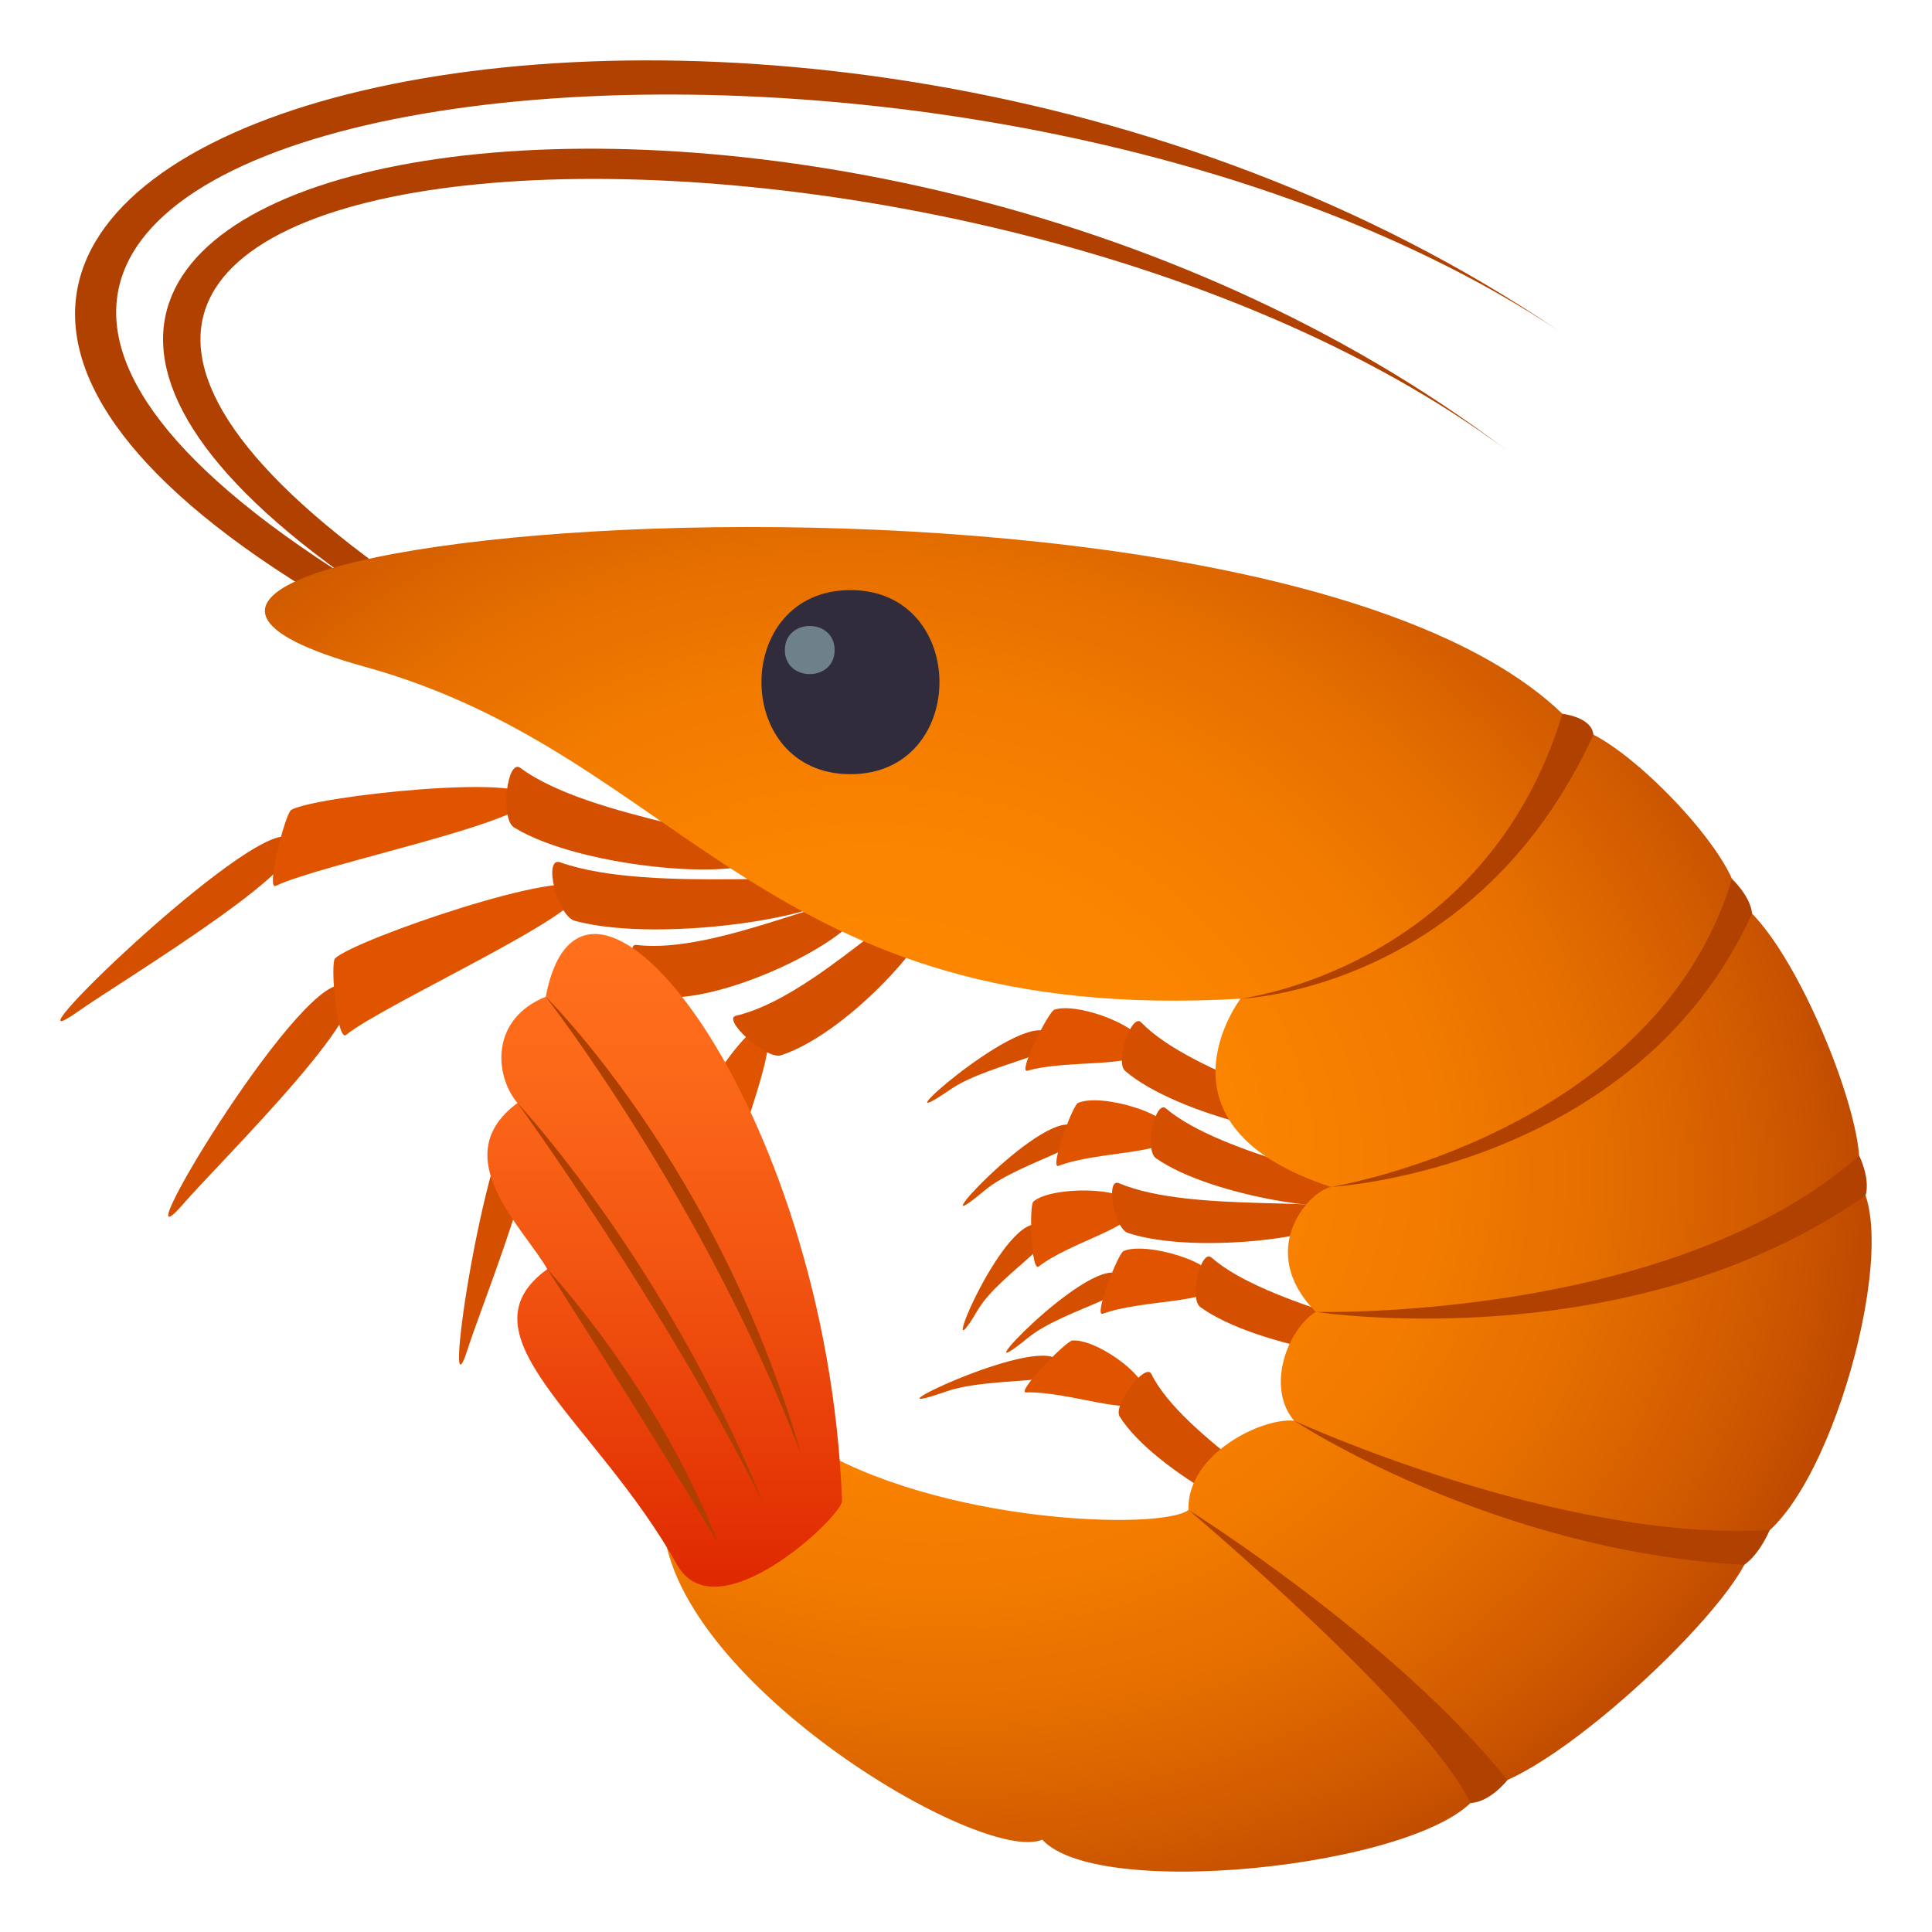 <?xml version="1.0" encoding="utf-8"?>
<!-- Generator: Adobe Illustrator 15.0.0, SVG Export Plug-In . SVG Version: 6.00 Build 0)  -->
<!DOCTYPE svg PUBLIC "-//W3C//DTD SVG 1.1//EN" "http://www.w3.org/Graphics/SVG/1.1/DTD/svg11.dtd">
<svg version="1.1" id="Layer_1" xmlns:x="http://ns.adobe.com/Extensibility/1.0/" xmlns:i="http://ns.adobe.com/AdobeIllustrator/10.0/" xmlns:graph="http://ns.adobe.com/Graphs/1.0/"
	 xmlns="http://www.w3.org/2000/svg" xmlns:xlink="http://www.w3.org/1999/xlink" xmlns:a="http://ns.adobe.com/AdobeSVGViewerExtensions/3.0/"
	 x="0px" y="0px" width="64px" height="64px" viewBox="0 0 64 64" enable-background="new 0 0 64 64" xml:space="preserve">
<path fill="#D44F00" d="M2.586,33.506c1.544-1.087,8.464-5.218,6.962-5.777C8.253,27.242-0.286,35.53,2.586,33.506z"/>
<path fill="#E05400" d="M17.547,26.445c-0.006-0.833-7.086-0.078-7.896,0.381c-0.202,0.112-0.86,2.69-0.512,2.519
	C10.563,28.646,17.551,27.236,17.547,26.445z"/>
<path fill="#D44F00" d="M17.236,25.437c-0.438-0.321-0.677,1.686-0.207,1.974c2.288,1.406,8.026,1.813,8.194,0.919
	C25.354,27.638,19.576,27.174,17.236,25.437z"/>
<path fill="#D44F00" d="M31.484,36.089c1.335-0.92,4.373-1.239,3.189-1.905C33.652,33.606,28.875,37.882,31.484,36.089z"/>
<path fill="#E05400" d="M37.889,34.745c0.145-0.691-2.19-1.566-2.964-1.297c-0.195,0.067-1.221,2.118-0.894,2.022
	C35.375,35.081,37.75,35.402,37.889,34.745z"/>
<path fill="#D44F00" d="M37.803,33.868c-0.315-0.326-0.88,1.308-0.531,1.608c1.705,1.474,6.539,2.581,6.843,1.861
	C44.351,36.782,39.492,35.622,37.803,33.868z"/>
<path fill="#D44F00" d="M6.087,39.864c1.229-1.418,7.003-7.061,5.228-7.229C9.785,32.484,3.8,42.505,6.087,39.864z"/>
<path fill="#E05400" d="M19.244,29.455c-0.305-0.796-7.457,1.653-8.143,2.29c-0.172,0.157,0.063,2.787,0.365,2.537
	C12.708,33.267,19.531,30.212,19.244,29.455z"/>
<path fill="#D44F00" d="M18.555,28.565c-0.574-0.201-0.104,1.779,0.49,1.939c2.904,0.789,9.068-0.221,8.923-1.117
	C27.857,28.693,21.632,29.657,18.555,28.565z"/>
<path fill="#D44F00" d="M15.5,44.669c0.521-1.637,3.273-8.355,1.869-8.111C16.157,36.765,14.531,47.716,15.5,44.669z"/>
<path fill="#D44F00" d="M21.086,31.302c-0.496-0.061,0.441,1.725,0.942,1.742c2.445,0.088,6.849-2.289,6.476-3.113
	C28.217,29.294,23.753,31.64,21.086,31.302z"/>
<path fill="#E05400" d="M25.36,34.028c-0.678-0.492-3.739,4.871-3.79,5.705c-0.014,0.207,1.731,2.191,1.773,1.85
	C23.516,40.181,26,34.493,25.36,34.028z"/>
<path fill="#D44F00" d="M24.382,33.646c-0.487,0.113,1.012,1.469,1.487,1.313c2.327-0.756,5.635-4.5,4.997-5.146
	C30.376,29.313,27.001,33.048,24.382,33.646z"/>
<path fill="#D44F00" d="M32.608,39.443c1.216-1.024,4.199-1.589,2.941-2.155C34.464,36.797,30.23,41.441,32.608,39.443z"/>
<path fill="#E05400" d="M38.815,37.586c0.062-0.7-2.366-1.382-3.104-1.05c-0.187,0.081-0.958,2.206-0.645,2.085
	C36.354,38.124,38.755,38.251,38.815,37.586z"/>
<path fill="#D44F00" d="M38.624,36.719c-0.354-0.298-0.719,1.374-0.335,1.646c1.874,1.328,6.814,2.037,7.03,1.297
	C45.486,39.087,40.517,38.327,38.624,36.719z"/>
<path fill="#D44F00" d="M32.39,43.397c0.765-1.298,3.378-2.637,1.972-2.834C33.149,40.39,30.891,45.935,32.39,43.397z"/>
<path fill="#E05400" d="M37.569,39.966c-0.205-0.681-2.764-0.674-3.338-0.16c-0.145,0.128-0.074,2.352,0.178,2.15
	C35.442,41.139,37.765,40.612,37.569,39.966z"/>
<path fill="#D44F00" d="M37.063,39.194c-0.448-0.188-0.162,1.496,0.303,1.65c2.275,0.755,7.226,0.096,7.15-0.664
	C44.458,39.593,39.462,40.21,37.063,39.194z"/>
<path fill="#D44F00" d="M34.056,44.315c1.238-1.01,4.233-1.542,2.987-2.121C35.968,41.69,31.636,46.286,34.056,44.315z"/>
<path fill="#E05400" d="M40.303,42.526c0.077-0.697-2.339-1.406-3.084-1.084c-0.187,0.08-1.003,2.197-0.687,2.078
	C37.831,43.038,40.23,43.19,40.303,42.526z"/>
<path fill="#D44F00" d="M40.131,41.658c-0.349-0.302-0.747,1.364-0.369,1.64c1.847,1.349,6.773,2.109,7.005,1.373
	C46.946,44.101,41.989,43.285,40.131,41.658z"/>
<path fill="#D44F00" d="M31.341,46.096c1.588-0.556,4.604-0.118,3.694-1.046C34.25,44.247,28.242,47.177,31.341,46.096z"/>
<path fill="#E05400" d="M37.925,46.374c0.372-0.625-1.57-2.037-2.404-1.968c-0.208,0.017-1.878,1.731-1.532,1.72
	C35.404,46.081,37.572,46.97,37.925,46.374z"/>
<path fill="#D44F00" d="M38.139,45.513c-0.195-0.389-1.282,1.038-1.049,1.411c1.139,1.829,5.396,4.071,5.929,3.458
	C43.431,49.905,39.169,47.605,38.139,45.513z"/>
<path fill="#B04100" d="M11.63,19.205c-25.726-16.1,18.795-22.331,40.024-8.233C25.999-6.435-14.594,4.262,10.225,19.548
	C10.76,19.312,11.63,19.205,11.63,19.205z"/>
<path fill="#B04100" d="M13.131,19.165C-9.139,3.508,31.58,1.294,49.907,14.912C27.781-1.862-9.665,4.468,11.837,19.361
	C12.337,19.195,13.131,19.165,13.131,19.165z"/>
<radialGradient id="SVGID_1_" cx="17.152" cy="37.188" r="37.378" gradientTransform="matrix(0.874 0.183 -0.154 0.718 20.436 7.699)" gradientUnits="userSpaceOnUse">
	<stop  offset="0" style="stop-color:#FF8800"/>
	<stop  offset="0.31" style="stop-color:#FC8500"/>
	<stop  offset="0.526" style="stop-color:#F37C00"/>
	<stop  offset="0.713" style="stop-color:#E46D00"/>
	<stop  offset="0.882" style="stop-color:#CE5800"/>
	<stop  offset="1" style="stop-color:#BA4500"/>
	<a:midPointStop  offset="0" style="stop-color:#FF8800"/>
	<a:midPointStop  offset="0.776" style="stop-color:#FF8800"/>
	<a:midPointStop  offset="1" style="stop-color:#BA4500"/>
</radialGradient>
<path fill="url(#SVGID_1_)" d="M61.506,39.048c0.609-1.221-1.981-7.871-3.932-9.182c0.013-1.527-3.829-5.458-5.356-5.74
	c-9.35-10.566-56.143-6.466-40.134-2.039c10.615,2.937,13.128,11.914,29.011,10.996c0,0-3.211,4.213,3,6.236
	c-0.765,0.154-2.498,2.121-0.508,4.139c-0.913,0.563-1.67,2.469-0.719,3.605c-1.076-0.107-3.562,1.115-3.497,2.955
	c-0.863,0.684-8.307,0.475-12.595-2.207c0,0-4.708,1.273-4.817,2.479c0.122,5.299,10.567,11.514,12.568,10.65
	c1.933,2.137,13.488,0.771,14.539-1.701c2.476-0.334,9.032-6.582,8.95-8.135C60.583,49.962,63.089,40.929,61.506,39.048z"/>
<path fill="#B04100" d="M57.374,29.116c-2.563,8.451-13.279,10.203-13.279,10.203s10.06-0.564,13.946-9.053
	C57.984,29.677,57.374,29.116,57.374,29.116z"/>
<path fill="#B04100" d="M51.756,23.646c-2.563,8.451-10.661,9.437-10.661,9.437s7.801-0.258,11.688-8.746
	C52.726,23.747,51.756,23.646,51.756,23.646z"/>
<path fill="#B04100" d="M61.587,38.28c-6.22,5.498-18,5.178-18,5.178s10.389,1.617,18.212-3.855
	C61.964,39.032,61.587,38.28,61.587,38.28z"/>
<path fill="#B04100" d="M58.622,50.688c-7.011,0.402-15.754-3.625-15.754-3.625s6.533,4.318,14.912,4.775
	C58.302,51.474,58.622,50.688,58.622,50.688z"/>
<path fill="#B04100" d="M49.935,58.966c-3.784-4.711-10.563-8.947-10.563-8.947s7.855,6.627,9.341,9.709
	C49.378,59.692,49.935,58.966,49.935,58.966z"/>
<linearGradient id="SVGID_2_" gradientUnits="userSpaceOnUse" x1="22.02" y1="52.56" x2="22.02" y2="30.94">
	<stop  offset="0" style="stop-color:#DE2800"/>
	<stop  offset="0.101" style="stop-color:#E33204"/>
	<stop  offset="0.479" style="stop-color:#F25411"/>
	<stop  offset="0.792" style="stop-color:#FC6919"/>
	<stop  offset="1" style="stop-color:#FF701C"/>
	<a:midPointStop  offset="0" style="stop-color:#DE2800"/>
	<a:midPointStop  offset="0.382" style="stop-color:#DE2800"/>
	<a:midPointStop  offset="1" style="stop-color:#FF701C"/>
</linearGradient>
<path fill="url(#SVGID_2_)" d="M27.894,49.714c-0.504-13.121-8.555-23.321-9.815-16.695c-1.828,0.73-1.714,2.596-0.936,3.52
	c-2.424,1.781,0.239,4.164,0.986,5.504c-3.032,2.195,1.608,4.998,4.3,9.789C23.735,54.159,27.915,50.218,27.894,49.714z"/>
<path fill="#302C3B" d="M28.172,25.646c-3.931,0-3.931-6.098,0-6.098C32.104,19.548,32.104,25.646,28.172,25.646z"/>
<path id="Shape_40_" fill="#6E8189" d="M27.648,21.535c0,1.061-1.649,1.061-1.649,0C25.999,20.47,27.648,20.47,27.648,21.535
	L27.648,21.535z"/>
<path fill="#AD4000" d="M18.129,42.042c0,0,2.996,4.641,5.668,9.094C21.735,45.87,18.129,42.042,18.129,42.042z"/>
<path fill="#AD4000" d="M17.143,36.538c0,0,4.877,6.734,8.123,13.223C22.02,41.751,17.143,36.538,17.143,36.538z"/>
<path fill="#AD4000" d="M18.079,33.019c0,0,5.229,6.711,8.458,15.159C23.797,38.626,18.079,33.019,18.079,33.019z"/>
</svg>

